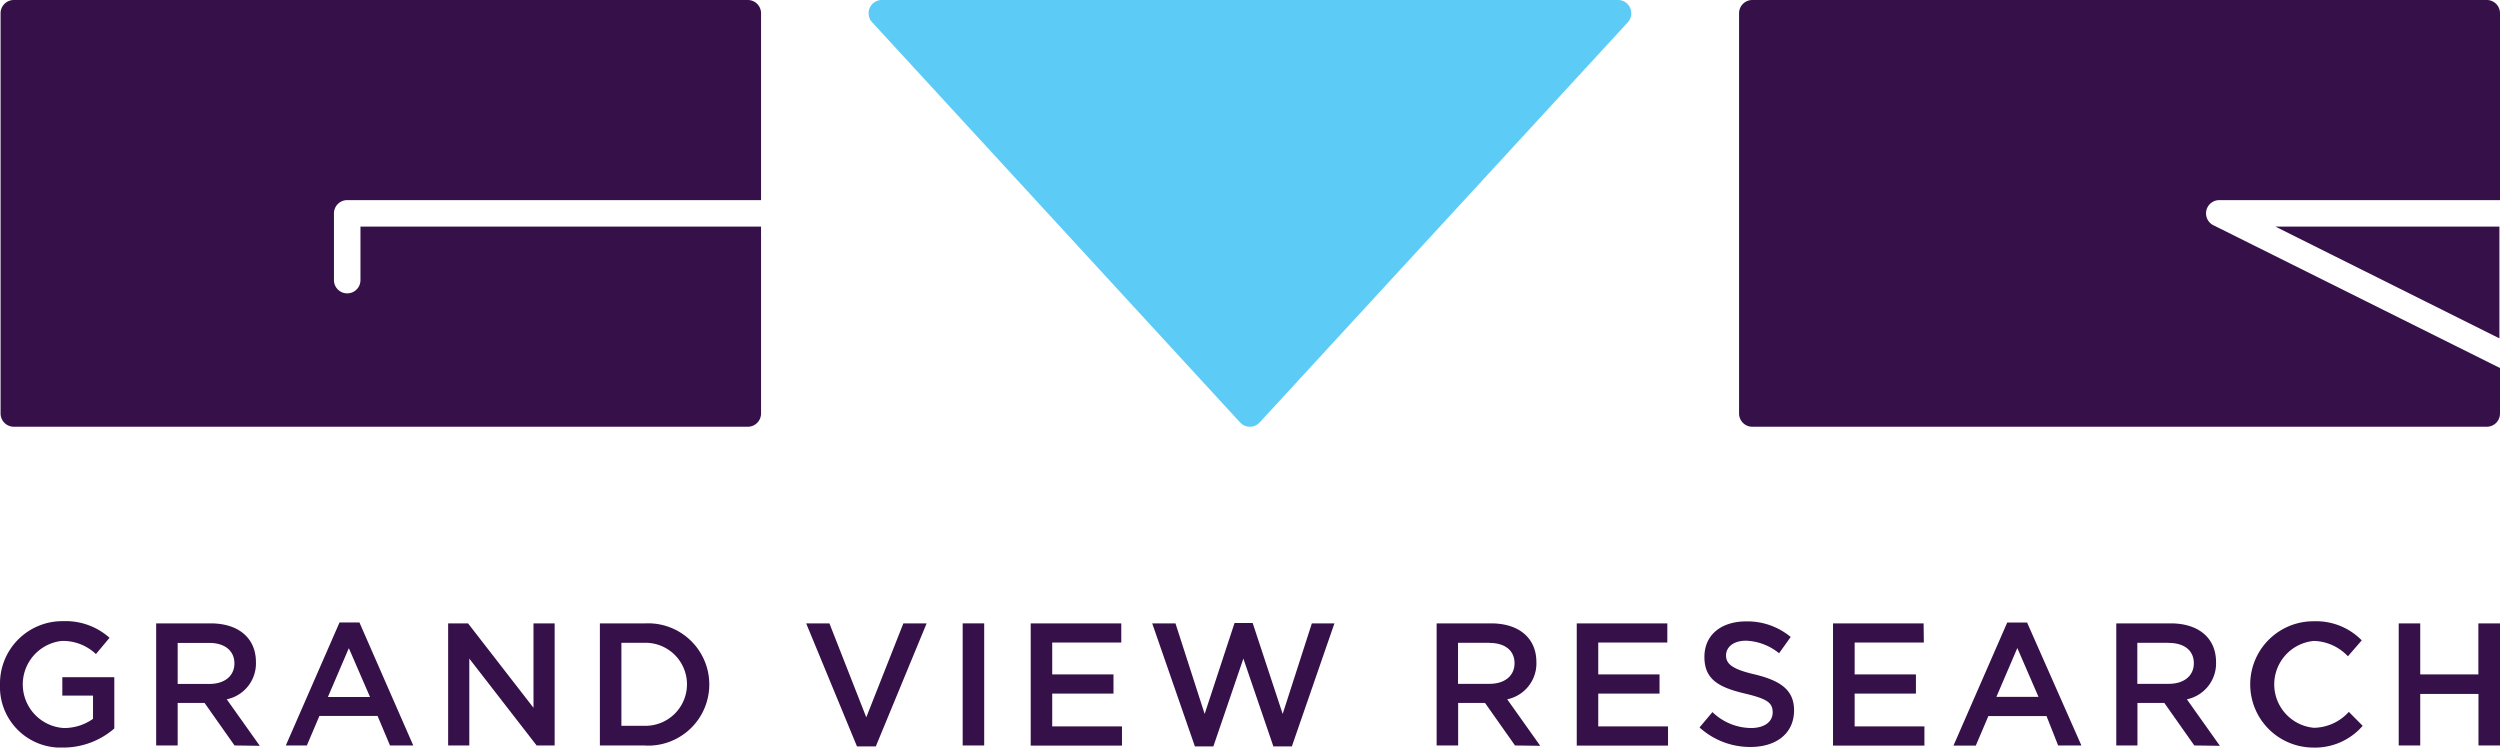 <svg xmlns="http://www.w3.org/2000/svg" viewBox="0 0 215 64.29"><defs><style>.cls-1{fill:#351049;}.cls-2{fill:#5ccbf5;}</style></defs><title>Asset 410</title><g id="Layer_2" data-name="Layer 2"><g id="Layer_1-2" data-name="Layer 1"><path class="cls-1" d="M5.45,64.29A5.22,5.22,0,0,1,0,58.87a5.36,5.36,0,0,1,5.42-5.45,5.67,5.67,0,0,1,4,1.43l-1.17,1.4a4.12,4.12,0,0,0-2.94-1.13,3.76,3.76,0,0,0,.17,7.49A4.29,4.29,0,0,0,8,61.82v-2H5.36V58.24H9.83v4.41A6.7,6.7,0,0,1,5.45,64.29Z"/><path class="cls-1" d="M20.17,64.11l-2.58-3.66H15.28v3.66H13.43V53.61h4.68c2.42,0,3.9,1.28,3.9,3.33a3.15,3.15,0,0,1-2.51,3.2l2.84,4ZM18,55.29H15.28v3.53H18c1.32,0,2.16-.69,2.16-1.77S19.33,55.29,18,55.29Z"/><path class="cls-1" d="M35.54,64.11h-2l-1.07-2.54h-5l-1.08,2.54H24.58L29.2,53.53h1.71ZM30,55.74l-1.8,4.2h3.62Z"/><path class="cls-1" d="M45.88,53.61h1.82V64.11H46.15l-5.79-7.47v7.47H38.54V53.61h1.71l5.63,7.26Z"/><path class="cls-1" d="M55.51,64.11H51.59V53.61h3.92a5.26,5.26,0,1,1,0,10.51Zm0-8.83H53.44v7.14h2.07a3.57,3.57,0,1,0,0-7.14Z"/><path class="cls-1" d="M77.69,53.61h2L75.32,64.19H73.7L69.33,53.61h2l3.17,8.08Z"/><path class="cls-1" d="M84.64,53.61V64.11H82.79V53.61Z"/><path class="cls-1" d="M96.43,55.26H90.49V58h5.27v1.65H90.49v2.82h6v1.65H88.64V53.61h7.79Z"/><path class="cls-1" d="M106.17,53.58h1.56l2.58,7.82,2.51-7.79h1.94L111.1,64.19h-1.59l-2.58-7.55-2.58,7.55h-1.59L99.09,53.61h2l2.51,7.79Z"/><path class="cls-1" d="M130.29,64.11l-2.58-3.66h-2.31v3.66h-1.85V53.61h4.68c2.42,0,3.9,1.28,3.9,3.33a3.15,3.15,0,0,1-2.51,3.2l2.84,4Zm-2.21-8.83h-2.69v3.53h2.7c1.32,0,2.16-.69,2.16-1.77S129.45,55.29,128.08,55.29Z"/><path class="cls-1" d="M143.39,55.26h-5.94V58h5.27v1.65h-5.27v2.82h6v1.65H135.6V53.61h7.79Z"/><path class="cls-1" d="M150.91,58c2.22.54,3.38,1.34,3.38,3.09,0,2-1.55,3.15-3.75,3.15a6.47,6.47,0,0,1-4.38-1.68l1.11-1.32a4.84,4.84,0,0,0,3.32,1.37c1.14,0,1.86-.53,1.86-1.34s-.42-1.16-2.37-1.62c-2.24-.53-3.5-1.2-3.5-3.15s1.5-3.06,3.59-3.06A5.82,5.82,0,0,1,154,54.78l-1,1.4a4.77,4.77,0,0,0-2.85-1.08c-1.08,0-1.71.56-1.71,1.26S148.9,57.54,150.91,58Z"/><path class="cls-1" d="M165.45,55.26H159.5V58h5.27v1.65H159.5v2.82h6v1.65h-7.86V53.61h7.79Z"/><path class="cls-1" d="M179,64.11h-2L176,61.58h-5l-1.08,2.54H168l4.62-10.58h1.71Zm-5.51-8.38-1.8,4.2h3.62Z"/><path class="cls-1" d="M188.71,64.11l-2.58-3.66h-2.31v3.66H182V53.61h4.68c2.42,0,3.9,1.28,3.9,3.33a3.15,3.15,0,0,1-2.51,3.2l2.84,4Zm-2.21-8.83h-2.69v3.53h2.7c1.32,0,2.16-.69,2.16-1.77S187.87,55.29,186.5,55.29Z"/><path class="cls-1" d="M198.9,64.29A5.43,5.43,0,0,1,199,53.43a5.48,5.48,0,0,1,4.11,1.64l-1.19,1.37A4.18,4.18,0,0,0,199,55.12a3.75,3.75,0,0,0,0,7.47,4.12,4.12,0,0,0,3-1.37l1.19,1.2A5.42,5.42,0,0,1,198.9,64.29Z"/><path class="cls-1" d="M208.14,59.68v4.43h-1.85V53.61h1.85V58h5V53.61H215V64.11h-1.85V59.68Z"/><path class="cls-1" d="M31,19.49v4.6a1.14,1.14,0,0,1-2.28,0V18.35a1.14,1.14,0,0,1,1.14-1.14H65.45V1.14A1.14,1.14,0,0,0,64.31,0H1.19A1.14,1.14,0,0,0,.05,1.14V35.56A1.14,1.14,0,0,0,1.19,36.7H64.31a1.14,1.14,0,0,0,1.14-1.14V19.49Z"/><path class="cls-2" d="M140.19.68a1.14,1.14,0,0,0-1-.68H75.86A1.14,1.14,0,0,0,75,1.91l31.65,34.42a1.14,1.14,0,0,0,1.68,0L140,1.91A1.14,1.14,0,0,0,140.19.68Z"/><polygon class="cls-1" points="214.95 29.1 214.95 19.49 195.69 19.49 214.95 29.1"/><path class="cls-1" d="M190.35,19.37a1.14,1.14,0,0,1,.51-2.16H215V1.14A1.14,1.14,0,0,0,213.81,0H150.7a1.14,1.14,0,0,0-1.14,1.14V35.56a1.14,1.14,0,0,0,1.14,1.14h63.12A1.14,1.14,0,0,0,215,35.56V31.65Z"/></g></g></svg>